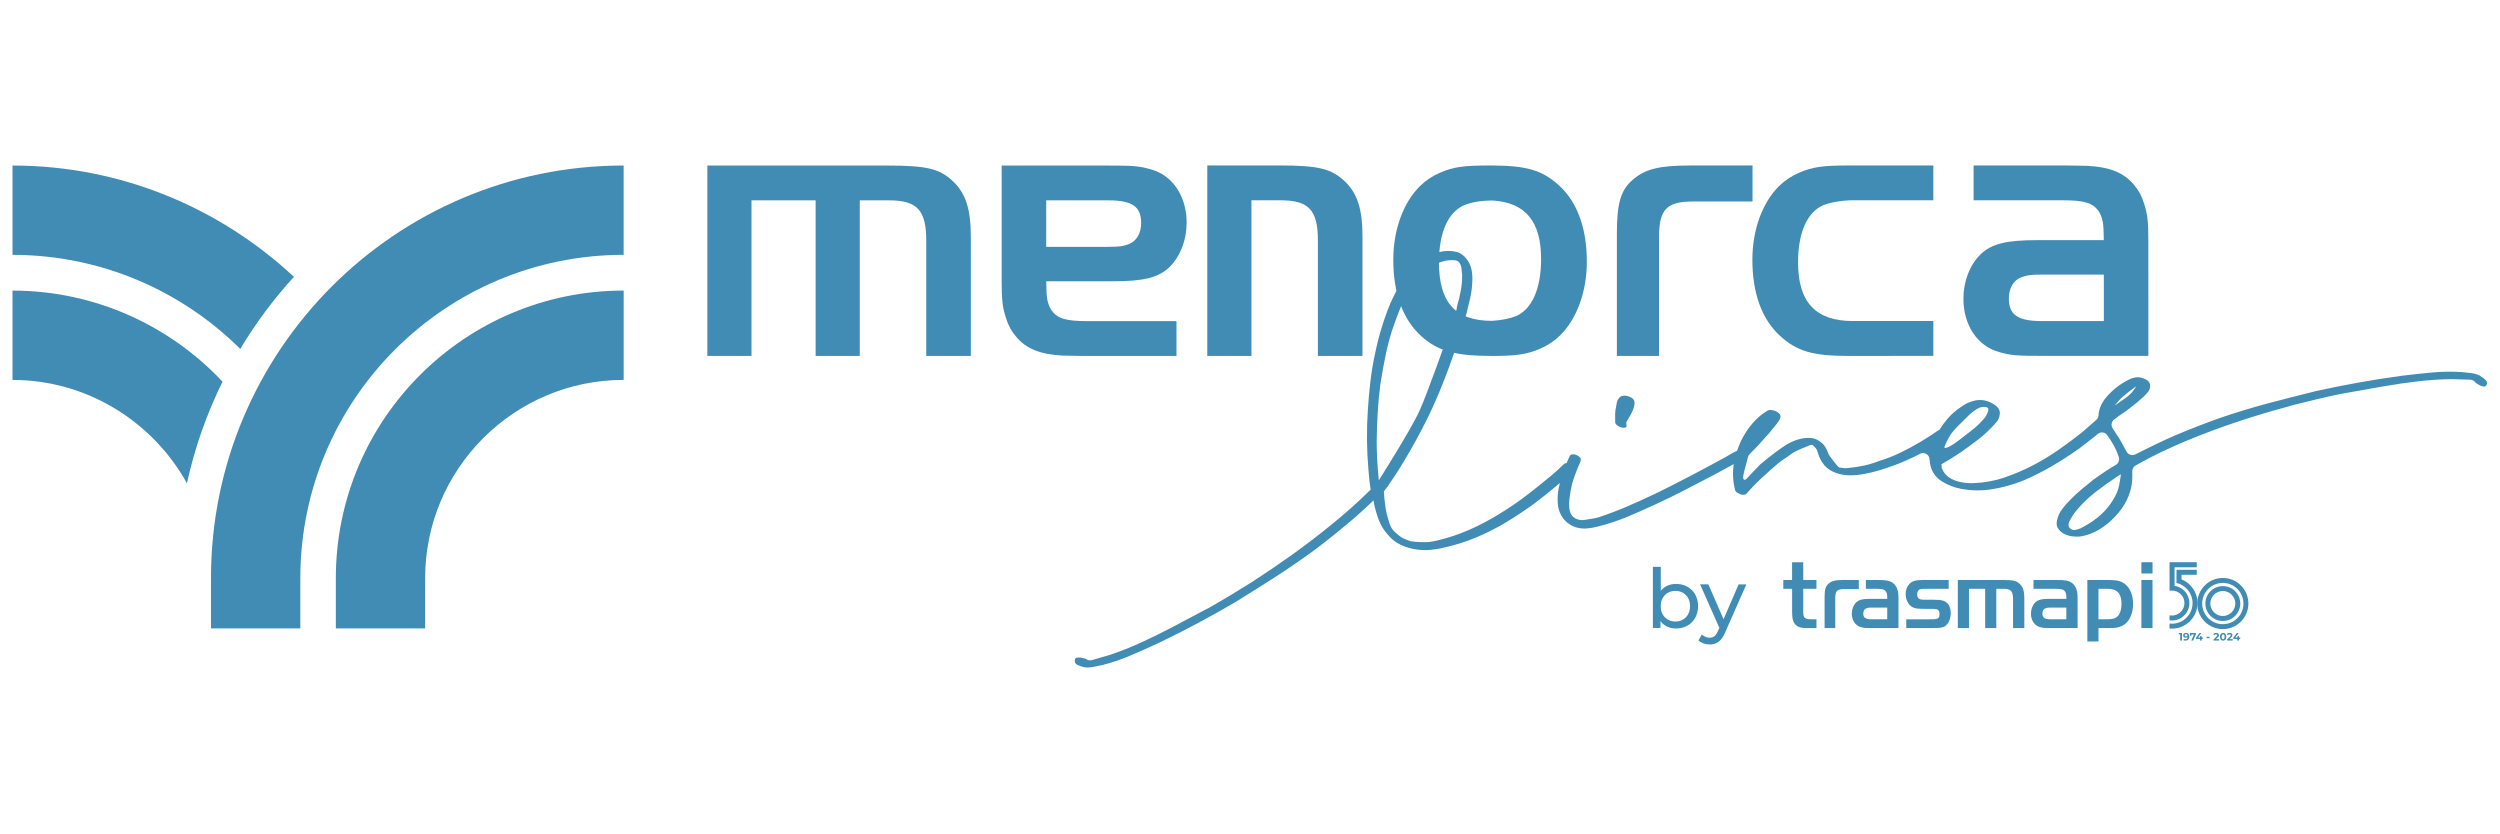 <?xml version="1.0" encoding="utf-8"?>
<!-- Generator: Adobe Illustrator 27.9.1, SVG Export Plug-In . SVG Version: 6.00 Build 0)  -->
<svg version="1.1" id="Capa_1" xmlns="http://www.w3.org/2000/svg" xmlns:xlink="http://www.w3.org/1999/xlink" x="0px" y="0px"
	 viewBox="0 0 850.56 283.68" style="enable-background:new 0 0 850.56 283.68;" xml:space="preserve">
<style type="text/css">
	
		.st0{clip-path:url(#SVGID_00000167371201979938580620000016617456735503959434_);fill-rule:evenodd;clip-rule:evenodd;fill:#408cb5;}
	.st1{clip-path:url(#SVGID_00000167371201979938580620000016617456735503959434_);fill:#408cb5;}
</style>
<g>
	<defs>
		<rect id="SVGID_1_" width="850.56" height="283.68"/>
	</defs>
	<clipPath id="SVGID_00000118380127777917804610000010611918346376457396_">
		<use xlink:href="#SVGID_1_"  style="overflow:visible;"/>
	</clipPath>
	
		<path style="clip-path:url(#SVGID_00000118380127777917804610000010611918346376457396_);fill-rule:evenodd;clip-rule:evenodd;fill:#408cb5;" d="
		M144.65,196.71v17.09h-30.39v-17.09c0-54.02,43.9-97.85,97.93-97.85v30.39C174.94,129.26,144.65,159.47,144.65,196.71
		 M102.18,213.8H71.78v-17.09c0-77.52,62.87-140.4,140.4-140.4v30.39c-60.74,0-110,49.26-110,110V213.8z"/>
	
		<path style="clip-path:url(#SVGID_00000118380127777917804610000010611918346376457396_);fill-rule:evenodd;clip-rule:evenodd;fill:#408cb5;" d="
		M63.6,164.44c-11.5-20.84-33.88-35.18-59.35-35.18V98.87c28.13,0,53.58,11.96,71.46,30.98C70.36,140.72,66.25,152.29,63.6,164.44
		 M4.25,86.71V56.32c36.98,0,70.68,14.49,95.75,37.87c-6.87,7.52-12.99,15.73-18.26,24.52C61.86,98.98,34.47,86.71,4.25,86.71"/>
	<path style="clip-path:url(#SVGID_00000118380127777917804610000010611918346376457396_);fill:#408cb5;" d="M554.67,141.31
		c0.36-0.65,0.68-1.34,0.97-2.02c0.29-0.7,0.45-1.45,0.47-2.2c0-1-0.6-1.72-1.83-2.17c-1.23-0.45-2.26-0.43-3.07,0.12
		c-0.61,0.52-1.01,1.24-1.15,2.03c-0.18,0.9-0.33,1.78-0.46,2.62c-0.1,0.81-0.13,1.62-0.08,2.44v1.58c0.08,0.39,0.3,0.73,0.63,0.96
		c0.4,0.34,0.87,0.59,1.37,0.74c0.46,0.15,0.95,0.18,1.43,0.08c0.35-0.07,0.48-0.23,0.44-0.59l-0.11-1.19l0.05-0.09
		C553.87,142.74,554.32,141.97,554.67,141.31"/>
	<path style="clip-path:url(#SVGID_00000118380127777917804610000010611918346376457396_);fill:#408cb5;" d="M240.66,56.32v64.78
		h15.02V68.16h21.82v52.94h15.02V68.16h9.85c9.7,0,12.76,3.34,12.76,13.71v39.23h15.17V80.52c0-9.3-1.73-14.78-6.12-18.88
		c-4.53-4.25-8.78-5.32-22.61-5.32H240.66z"/>
	<path style="clip-path:url(#SVGID_00000118380127777917804610000010611918346376457396_);fill:#408cb5;" d="M596.25,56.3v12.25
		h-20.23c-8.9,0-11.57,2.66-11.57,11.96v40.59H550.1V79.31c0-9.97,1.32-14.63,5.2-17.96c4.25-3.86,9.18-5.05,19.95-5.05L596.25,56.3
		z"/>
	<path style="clip-path:url(#SVGID_00000118380127777917804610000010611918346376457396_);fill:#408cb5;" d="M457.44,61.62
		c-4.53-4.24-8.79-5.33-22.61-5.33h-24.08v64.8h15.02V68.14h9.85c9.7,0,12.76,3.33,12.76,13.71v39.24h15.17V80.51
		C463.56,71.2,461.82,65.73,457.44,61.62"/>
	
		<path style="clip-path:url(#SVGID_00000118380127777917804610000010611918346376457396_);fill-rule:evenodd;clip-rule:evenodd;fill:#408cb5;" d="
		M620.25,69.84c2.66-1.07,6.64-1.71,10.65-1.71h26.87V56.3h-28.98c-8.67,0-12.12,0.52-16.49,2.38c-2.57,1.06-4.91,2.6-6.92,4.53
		c-5.72,5.57-9.18,14.9-9.18,25.15c0,11.32,3.18,20.23,9.46,25.95c5.72,5.2,11.05,6.79,23.4,6.79l28.71-0.03v-11.85h-27.39
		c-12.64,0-18.64-6.4-18.64-19.95C611.74,79.17,614.8,72.26,620.25,69.84"/>
	
		<path style="clip-path:url(#SVGID_00000118380127777917804610000010611918346376457396_);fill-rule:evenodd;clip-rule:evenodd;fill:#408cb5;" d="
		M515.82,107.54c-2.11,0.85-5.04,1.42-8.16,1.62c-12.64,0-18.09-6.34-18.09-19.9c0-10.1,3.06-17.01,8.51-19.43
		c2.66-1.07,5.83-1.61,9.84-1.61c11.11,0.74,16.4,7.15,16.4,19.88C524.32,98.21,521.25,105.13,515.82,107.54 M530.41,63.08
		c-5.57-5.07-10.79-6.7-22.49-6.78h-1.3c-8.67,0-12.12,0.52-16.49,2.38c-2.57,1.06-4.91,2.6-6.92,4.53
		c-5.72,5.57-9.18,14.9-9.18,25.15c0,11.32,3.18,20.23,9.46,25.95c5.72,5.2,11.81,6.79,24.18,6.79h1.16
		c7.53-0.07,10.85-0.63,14.95-2.38c2.57-1.06,4.92-2.6,6.92-4.53c5.72-5.57,9.18-14.9,9.18-25.15
		C539.87,77.71,536.69,68.8,530.41,63.08"/>
	
		<path style="clip-path:url(#SVGID_00000118380127777917804610000010611918346376457396_);fill-rule:evenodd;clip-rule:evenodd;fill:#408cb5;" d="
		M715.77,81.7h-22.49c-10.65,0-15.58,1.19-19.43,4.8c-3.73,3.73-5.85,9.18-5.85,15.17c0,8.9,4.77,16.1,12.12,18.09
		c4.13,1.19,5.85,1.32,15.82,1.32h34.98V82.13c0-6.79-0.28-9.3-1.47-12.91c-0.68-2.36-1.86-4.54-3.47-6.4
		c-3.47-4.13-8.26-6-15.82-6.4c-2.11,0-4.38-0.12-6.91-0.12h-31.78v11.84h30.2c7.58,0,10.38,0.92,12.35,3.73
		c1.32,2.11,1.71,4.25,1.71,8.38l0.03,1.44H715.77z M715.77,93.42v15.82h-21.02c-8.26,0-11.29-2.11-11.29-7.71
		c0-3.47,1.59-6.24,4.25-7.19c1.71-0.67,2.94-0.92,7.04-0.92H715.77z"/>
	
		<path style="clip-path:url(#SVGID_00000118380127777917804610000010611918346376457396_);fill-rule:evenodd;clip-rule:evenodd;fill:#408cb5;" d="
		M355.94,95.7h22.5c10.65,0,15.58-1.19,19.43-4.8c3.73-3.73,5.85-9.18,5.85-15.17c0-8.9-4.77-16.1-12.12-18.09
		c-4.13-1.19-5.85-1.32-15.82-1.32h-34.99v38.95c0,6.79,0.27,9.3,1.47,12.91c0.68,2.36,1.86,4.54,3.47,6.4
		c3.47,4.13,8.26,6,15.82,6.4c2.11,0,4.38,0.12,6.92,0.12h31.8v-11.84h-30.21c-7.58,0-10.37-0.92-12.35-3.73
		c-1.32-2.11-1.71-4.25-1.71-8.38L355.94,95.7L355.94,95.7z M355.94,83.98V68.16h21.02c8.26,0,11.29,2.11,11.29,7.71
		c0,3.46-1.59,6.24-4.25,7.19c-1.71,0.67-2.94,0.92-7.04,0.92L355.94,83.98z"/>
	<path style="clip-path:url(#SVGID_00000118380127777917804610000010611918346376457396_);fill:#408cb5;" d="M721.5,162.01
		c-0.12,0.96-0.27,1.9-0.45,2.82c-0.18,0.89-0.43,1.76-0.75,2.6c-0.03,0.08-0.06,0.15-0.09,0.22c-1.72,3.76-4.41,6.99-7.8,9.35
		c-0.43,0.4-3.02,1.95-3.24,2.05c-0.29,0.15-0.51,0.27-0.72,0.38c-0.21,0.11-0.41,0.23-0.67,0.36c-0.7,0.31-1.44,0.49-2.2,0.53
		c-0.13,0-0.26-0.01-0.38-0.05c-0.65-0.22-1.09-0.55-1.3-1.03c-0.35-0.79,0.07-1.69,0.2-1.98l0.05-0.1c0.35-0.65,0.72-1.27,1.1-1.85
		c0.39-0.59,0.82-1.16,1.27-1.71c1.92-2.3,4.08-4.38,6.45-6.21c2.41-1.86,4.92-3.65,7.44-5.32l1.16-0.72L721.5,162.01z
		 M468.38,150.31c0.04-3.31,0.15-6.63,0.34-9.88c0.19-3.25,0.49-6.48,0.91-9.66c0.5-3.21,1.06-6.36,1.68-9.38
		c0.62-3.05,1.37-5.99,2.22-8.73c0.88-2.63,1.85-5.25,2.87-7.78c0.96-2.41,2.21-4.7,3.73-6.81c0.11-0.32,0.29-0.61,0.53-0.84
		c0.18-0.18,0.32-0.4,0.4-0.65c0.08-0.29,0.26-0.53,0.52-0.68s0,0,0,0c0.04-0.13,0.13-0.23,0.25-0.29c0.05-0.12,0.13-0.22,0.24-0.29
		c0.34-0.37,0.69-0.75,1.07-1.14c0.38-0.39,0.74-0.78,1.08-1.17c0.71-0.79,1.53-1.48,2.44-2.04c0.57-0.46,2.34-1.35,2.41-1.38
		c2.79-1.22,4.97-1.16,6.03-1.02c0.52,0.04,1.01,0.3,1.34,0.71c0.43,0.57,0.7,1.26,0.78,1.97c0.26,2.25,0.25,2.42,0.24,2.52
		c-0.03,0.33-0.03,0.66-0.03,0.99c0,0.43,0,0.8-0.03,1.1c-0.07,0.84-0.18,1.73-0.34,2.64c-0.15,0.87-0.32,1.7-0.5,2.47
		c-0.08,0.47-0.2,0.94-0.35,1.39c-0.14,0.42-0.26,0.85-0.33,1.28c-0.17,0.46-0.27,0.95-0.29,1.45v0.28l-0.12,0.04
		c-0.01,0.04-0.02,0.07-0.03,0.11v0.05l-0.04,0.16l-2.31,6.95c-0.78,2.13-7.29,20.75-10.16,27.11
		c-2.87,6.36-13.82,23.63-13.82,23.63l-0.08-0.81C468.62,158.46,468.4,154.31,468.38,150.31L468.38,150.31z M661.56,151.96
		c0.11-0.25,0.73-1.71,1.18-2.53c0.25-0.46,0.52-0.94,0.8-1.42c0.47-0.8,1.87-2.34,2.52-2.99c1.14-1.14,2.73-2.7,3.71-3.66
		c0.84-0.83,1.77-1.56,2.77-2.17c0.45-0.29,0.94-0.51,1.45-0.65c1.23-0.22,2.01-0.12,2.38,0.3c0.52,0.59-0.67,2.86-1.15,3.35
		c-1.35,1.62-2.89,3.08-4.57,4.36l-0.66,0.51c-1.15,0.88-1.62,1.24-3,2.33l-0.72,0.54l-0.94,0.69c-0.35,0.27-0.72,0.51-1.1,0.72
		c-0.17,0.1-0.36,0.21-0.57,0.34c-0.01,0-1.23,0.74-1.81,0.74c-0.09,0.01-0.18-0.02-0.25-0.09c-0.09-0.11-0.1-0.26-0.03-0.39H661.56
		z M720.94,136.23c0.57-0.66,1.21-1.26,1.92-1.78c0.37-0.34,0.75-0.65,1.17-0.98c0.42-0.33,0.83-0.63,1.32-0.99l1.49-1.1l-1.04,1.52
		c-0.91,1.34-2.67,2.56-4.23,3.63l-2.09,1.45L720.94,136.23z M845.55,129.18c-0.59-0.54-1.23-1.01-1.92-1.42
		c-0.08-0.04-0.15-0.08-0.23-0.12c-0.9-0.38-1.85-0.62-2.82-0.73l-3.17-0.33c-3.39-0.21-6.8-0.15-10.18,0.17
		c-3.39,0.32-6.81,0.68-10.15,1.1c-4.91,0.66-9.82,1.44-14.58,2.29s-9.67,1.84-14.52,2.91c-5.55,1.36-11.05,2.77-16.36,4.18
		c-5.31,1.41-10.82,3.09-16.28,4.95c-5.11,1.82-10.27,3.82-15.33,5.96c-3.6,1.52-10.06,4.68-13.5,6.44
		c-1.1,0.55-2.45,0.13-3.03-0.95c-1.08-2.05-2.36-4.39-2.65-4.8c-0.22-0.35-0.45-0.69-0.71-1.01c-0.16-0.2-0.85-1.28-1.4-2.19
		c-0.56-0.94-0.34-2.17,0.52-2.86c1.05-0.83,1.78-1.38,2.18-1.64c1.12-0.72,2.23-1.52,3.28-2.33c0.78-0.6,1.56-1.22,2.33-1.85
		c0.76-0.64,1.5-1.28,2.31-2.01c0.52-0.5,1-1.04,1.46-1.6c0.47-0.56,0.73-1.27,0.74-2c0-1.02-0.51-1.77-1.55-2.29
		c-1.08-0.54-2.09-0.78-2.96-0.7c-0.86,0.08-1.71,0.31-2.49,0.68c-0.77,0.38-1.57,0.82-2.35,1.3c-1.66,0.98-3.35,2.38-5.03,4.18
		c-0.73,0.77-1.38,1.63-1.91,2.55c-0.52,0.9-0.89,1.89-1.1,2.91c-0.1,0.44-0.16,0.88-0.17,1.33c-0.03,0.58-0.29,1.12-0.72,1.5
		c-0.66,0.61-1.27,1.16-1.87,1.66c-1.11,0.94-2.2,1.87-3.25,2.8c-2.51,2-5.15,3.96-7.87,5.85c-2.7,1.87-5.51,3.57-8.41,5.11
		c-3.17,1.65-6.46,3.05-9.84,4.22c-3.41,1.16-6.97,1.81-10.57,1.93c-0.16,0.02-8.8,0.55-10.8-5.11l-0.12-1.3l0.17-0.1
		c1.11-0.63,2.21-1.29,3.25-1.95c1-0.62,2.06-1.3,3.25-2.1c1.87-1.32,3.71-2.68,5.49-4.02c1.77-1.34,3.42-2.82,4.95-4.43
		c0.57-0.57,1.14-1.2,1.69-1.86c0.51-0.61,0.85-1.35,0.97-2.14c0.22-0.9,0.09-1.66-0.34-2.33c-0.48-0.71-1.15-1.29-1.92-1.66
		c-1.79-1.14-3.95-1.54-6.02-1.12c-0.89,0.19-1.76,0.47-2.59,0.85c-0.84,0.39-1.64,0.88-2.38,1.45c-1.68,1.11-3.2,2.45-4.52,3.98
		c-0.96,1.12-1.83,2.32-2.6,3.58l-0.06,0.1l-0.11,0.04c-0.16,0.06-1.12,0.71-1.32,0.85c-0.52,0.39-1.07,0.76-1.62,1.09l-3.44,2.14
		c-2.28,1.36-4.59,2.6-6.9,3.71c-2.31,1.11-4.7,2.04-7.15,2.79c-2.23,0.89-4.55,1.52-6.92,1.9c-0.38,0.12-2.85,0.4-4.28,0.55
		c-0.17,0.02-0.34,0.02-0.51,0c-0.87-0.11-1.8-0.23-1.89-0.24c-0.38,0-3.37-4.12-3.4-4.16c-0.1-0.14-0.18-0.3-0.24-0.47
		c-0.25-0.7-0.56-1.38-0.91-2.03c-0.34-0.63-0.79-1.2-1.34-1.66c-1.2-1.08-2.51-1.67-3.9-1.73c-1.46-0.07-2.91,0.12-4.3,0.55
		c-1.46,0.45-2.85,1.1-4.13,1.92c-1.32,0.85-2.52,1.7-3.58,2.51c-1.77,1.32-3.48,2.69-5.1,4.07c-0.13,0.11-1.41,1.46-2.44,2.55
		c-1.33,1.4-2.15,2.26-2.28,2.38c-0.29,0.26-0.55,0.32-0.77,0.18c-0.52-0.33-0.27-1.64,0.71-5.17c0.15-0.56,0.29-1.06,0.38-1.41
		c0.1-0.4,0.18-0.74,0.24-1c0.09-0.38,0.28-0.73,0.55-1.02c0.65-0.68,1.32-1.36,2.01-2.04c0.8-0.8,1.59-1.65,2.33-2.55
		c0.57-0.68,1.17-1.35,1.79-1.99c0.51-0.52,0.99-1.08,1.42-1.67l1.66-2.04c0.43-0.53,0.81-1.1,1.14-1.71c0.36-0.83,0.25-1.47-0.38-2
		c-0.67-0.57-1.5-0.92-2.37-1.03c-0.56-0.14-1.16-0.04-1.64,0.28c-0.59,0.37-1.13,0.73-1.6,1.08c-1.54,1.18-2.92,2.55-4.1,4.09
		c-1.19,1.54-2.23,3.2-3.11,4.94c-0.51,1.07-1.33,3.31-1.34,3.33l-0.05,0.13l-0.13,0.05c-0.06,0.03-0.37,0.17-0.46,0.23
		c-0.63,0.26-1.23,0.58-1.79,0.95c-0.98,0.61-1.99,1.18-3,1.7c-1.01,0.52-2.06,1.08-3.12,1.69c-6.25,3.39-12.59,6.67-18.85,9.75
		c-3.21,1.55-6.47,3.03-9.71,4.43c-3.24,1.4-6.66,2.69-10.09,3.84c-0.84,0.29-4.58,0.87-5.11,0.91c-1.22,0.12-2.44-0.24-3.4-0.99
		c-0.08-0.07-0.16-0.14-0.23-0.22c-1.11-1.16-1.21-3.09-1.21-3.18c-0.07-0.91-0.04-1.82,0.07-2.72c0.12-0.95,0.25-1.84,0.39-2.64
		c0.14-0.8,0.31-1.65,0.52-2.57c0.01-0.06,0.03-0.13,0.05-0.19c0.77-2.48,1.69-4.9,2.76-7.26l0.04-0.07c0.08-0.19,0.19-1.11,0-1.32
		c-0.35-0.38-0.78-0.68-1.25-0.9c-0.47-0.24-0.99-0.33-1.52-0.28c-0.59,0.05-0.77,0.33-0.85,0.53c-0.41,0.82-0.77,1.66-1.04,2.3
		l-0.08,0.18h-0.2c-0.26-0.01-0.5,0.09-0.68,0.28c-2.03,2.01-4.17,3.9-6.42,5.65c-2.53,2.12-5.11,4.16-7.67,6.04
		c-2.6,1.91-5.35,3.76-8.21,5.48c-3.22,1.99-6.57,3.75-10.05,5.26c-3.5,1.52-7.12,2.73-10.84,3.6c-0.83,0.19-1.7,0.35-2.57,0.48
		c-0.76,0.12-4.12,0.13-6.26-0.23c-0.49-0.08-2.93-1.05-3.36-1.4c-0.22-0.18-0.45-0.35-0.69-0.53c-1.08-0.82-2.32-1.73-3.15-3.78
		c-0.28-0.69-0.67-2.15-0.93-3.11l-0.08-0.31c-0.28-1.09-0.48-2.2-0.6-3.32c-0.22-1.5-0.36-3.03-0.43-4.58
		c0.02,0.04,0.43-0.45,1.12-1.41l0.1-0.1l-0.01-0.02c2.44-3.42,8.21-12.26,13.74-23.54c7.26-14.83,11.96-31.23,13.21-35.59
		c0.41-1.63,0.8-3.31,1.2-5.02c0.4-1.78,0.64-3.59,0.71-5.42c0.11-1.38,0.04-2.78-0.22-4.14c-0.24-1.31-0.78-2.54-1.58-3.6
		c-1.05-1.39-2.23-2.26-3.53-2.57c-1.31-0.32-2.66-0.42-3.99-0.28c-0.31,0.03-0.62,0.07-0.93,0.12c-3.45,0.55-6.65,2.24-9.54,5.02
		c-1.67,1.69-3.14,3.57-4.38,5.59c-1.39,2.26-2.62,4.62-3.7,7.04c-2.27,5.53-4.01,11.26-5.2,17.12c-0.68,3.1-1.22,6.33-1.6,9.59
		c-0.38,3.26-0.68,6.65-0.88,10c-0.42,6.51-0.36,13.05,0.2,19.55c0.16,2.36,0.42,4.74,0.77,7.12c-1.18,1.18-2.38,2.34-3.61,3.48
		c-3.14,2.92-6.39,5.74-9.67,8.39c-4.33,3.54-8.82,6.98-13.37,10.23c-4.55,3.25-9.23,6.43-13.88,9.43
		c-2.33,1.44-4.59,2.84-6.79,4.18c-2.18,1.32-4.49,2.68-6.85,4.04c-2.23,1.17-4.43,2.33-6.6,3.49l-5.74,3.05l-0.82,0.43
		c-3.49,1.83-7.04,3.58-10.53,5.19c-3.56,1.63-7.2,3.08-10.91,4.33l-5.93,1.72c-0.79,0.23-1.53,0.12-2.04-0.3
		c-0.13-0.1-0.28-0.16-0.43-0.19c-0.58-0.15-1.04-0.26-1.39-0.32c-0.44-0.06-0.89-0.06-1.34,0.02c-0.4,0.02-0.72,0.35-0.73,0.76
		c-0.13,0.83,0.17,1.38,0.95,1.73c0.73,0.33,1.48,0.59,2.26,0.76c0.09,0.02,0.17,0.03,0.26,0.04c0.98,0.09,1.96,0.03,2.91-0.17
		l3.11-0.65c3.29-0.84,6.52-1.94,9.64-3.29c3.13-1.34,6.27-2.74,9.32-4.16c4.47-2.14,8.9-4.38,13.17-6.66
		c4.26-2.27,8.64-4.73,12.94-7.24c4.87-3,9.67-6.03,14.29-9c4.61-2.98,9.35-6.26,13.98-9.71c4.3-3.3,8.6-6.8,12.76-10.38
		c1.6-1.38,3.86-3.48,6.02-5.55c0.06,0.41,0.13,0.81,0.2,1.21c0.38,1.85,0.92,3.67,1.59,5.44c0.67,1.76,1.65,3.39,2.9,4.8
		c1.23,1.59,2.82,2.86,4.64,3.71c1.85,0.86,3.82,1.41,5.85,1.61c1.41,0.18,2.84,0.2,4.25,0.07c1.42-0.13,2.82-0.37,4.2-0.7
		c3.89-0.82,7.7-2.01,11.37-3.55c3.5-1.47,6.89-3.19,10.14-5.15c3.25-1.96,6.47-4.1,9.57-6.36c2.69-2.02,5.38-4.17,7.99-6.4
		l0.71-0.61l-0.2,0.91c-0.03,0.13-0.06,0.26-0.1,0.39c-0.04,0.17-0.09,0.34-0.12,0.51c-0.34,1.81-0.43,3.66-0.26,5.5
		c0.15,1.82,0.84,3.55,1.98,4.97c1.16,1.42,2.74,2.44,4.51,2.91c1.17,0.3,2.39,0.39,3.59,0.27c1.21-0.11,2.4-0.32,3.57-0.64
		c3.36-0.83,6.65-1.92,9.84-3.25c3.19-1.33,6.37-2.73,9.47-4.17c3.36-1.55,6.76-3.2,10.11-4.93c3.35-1.73,6.7-3.47,10.09-5.24
		c1.76-0.99,3.57-1.97,5.37-2.93c0.14-0.07,0.27-0.14,0.4-0.22l0.9-0.49l-0.08,0.6c-0.35,2.81-0.15,5.66,0.6,8.4
		c0.13,0.33,0.38,0.6,0.71,0.74c0.43,0.22,0.83,0.43,1.16,0.6c0.29,0.08,0.59,0.11,0.89,0.1c0.34,0.02,0.67-0.07,0.94-0.27
		c1.69-1.92,3.47-3.76,5.35-5.5c1.86-1.73,3.79-3.44,5.73-5.08c0.78-0.6,1.55-1.14,2.31-1.64c0.72-0.47,1.48-1.01,2.26-1.61
		c1.4-0.98,5.9-2.72,6.09-2.79l0.08-0.02l0.77-0.07l0.1,0.1c0.39,0.37,1.3,1.27,1.41,1.68c0.07,0.32,0.18,0.63,0.31,0.94
		c0.43,1.56,1.2,3.01,2.23,4.26c1.08,1.18,2.44,2.06,3.95,2.58c1.5,0.52,3.08,0.79,4.67,0.8c1.65,0,3.29-0.15,4.91-0.46
		c1.62-0.3,3.22-0.68,4.79-1.15c4.22-1.22,8.33-2.8,12.28-4.73c0.65-0.32,1.28-0.65,1.92-0.98c0.67-0.36,1.48-0.34,2.14,0.04
		c0.65,0.37,1.07,1.06,1.1,1.81c0.04,0.78,0.15,1.56,0.34,2.31c0.56,2.19,1.96,4.07,3.89,5.23c1.93,1.21,4.07,2.06,6.31,2.49
		c3.56,0.7,7.22,0.75,10.8,0.16c3.61-0.59,7.15-1.57,10.55-2.93c3.38-1.45,6.66-3.11,9.84-4.97c3.14-1.84,6.27-3.87,9.29-6.02
		c1.76-1.32,3.53-2.69,5.25-4.08c0.32-0.26,0.65-0.53,0.97-0.8c0.47-0.39,1.08-0.57,1.68-0.5c0.61,0.08,1.17,0.41,1.53,0.91
		c0.46,0.65,0.89,1.28,1.27,1.89c0.67,1.02,1.26,2.1,1.76,3.21c0.35,0.76,0.65,1.55,0.89,2.35c0.02,0.07,0.04,0.15,0.06,0.23
		c0.23,0.95-0.2,1.95-1.05,2.44c-1.14,0.65-2.27,1.36-3.35,2.07c-1.49,0.99-2.98,2.02-4.4,3.06c-1.36,1.07-2.71,2.17-3.99,3.25
		c-1.28,1.08-2.57,2.3-3.8,3.55c-0.99,0.97-1.91,2.01-2.73,3.12c-0.84,1.1-1.42,2.37-1.7,3.72c-0.29,1.12-0.22,2,0.23,2.72
		c0.47,0.75,1.11,1.38,1.88,1.83c0.84,0.49,1.76,0.81,2.72,0.95c0.96,0.16,1.94,0.19,2.91,0.11c1.87-0.27,3.68-0.86,5.36-1.73
		c1.62-0.84,3.13-1.86,4.51-3.05c1.64-1.4,3.1-2.99,4.36-4.74c1.27-1.76,2.24-3.73,2.85-5.81c0.39-1.27,0.63-2.59,0.72-3.91
		c0.06-0.95,0.06-1.9,0.02-2.85c-0.05-0.84,0.38-1.65,1.11-2.07c3.32-1.88,6.8-3.68,10.35-5.33c3.89-1.82,7.85-3.5,11.78-5.02
		c5.2-2.04,10.54-3.93,15.87-5.63c5.33-1.7,10.76-3.28,16.11-4.71c2.66-0.66,5.24-1.3,7.74-1.9c2.49-0.59,5.09-1.18,7.76-1.73
		c2.48-0.43,4.92-0.87,7.33-1.3l6.4-1.14l0.92-0.16c3.9-0.67,7.8-1.25,11.61-1.7c3.89-0.46,7.79-0.72,11.7-0.77l6.18,0.18
		c0.82,0.02,1.49,0.36,1.85,0.91c0.09,0.13,0.21,0.23,0.34,0.31c0.51,0.32,0.91,0.56,1.22,0.73c0.4,0.2,0.83,0.33,1.27,0.39
		c0.39,0.1,0.8-0.11,0.93-0.49C846.31,130.37,846.19,129.76,845.55,129.18"/>
	<path style="clip-path:url(#SVGID_00000118380127777917804610000010611918346376457396_);fill:#408cb5;" d="M569.99,211.47
		c-2.83,0-4.98-2.07-4.98-5.24s2.16-5.21,4.98-5.21c2.86,0,5.01,2.04,5.01,5.21S572.85,211.47,569.99,211.47 M570.22,198.67
		c-2.1,0-3.95,0.78-5.18,2.38v-8.18h-2.69v20.78h2.58v-2.35c1.2,1.68,3.11,2.52,5.29,2.52c4.34,0,7.5-3.05,7.5-7.59
		C577.72,201.7,574.56,198.67,570.22,198.67"/>
	<path style="clip-path:url(#SVGID_00000118380127777917804610000010611918346376457396_);fill:#408cb5;" d="M591.52,198.81
		l-5.12,11.87l-5.18-11.87h-2.8l6.55,14.81l-0.48,1.04c-0.73,1.71-1.54,2.3-2.83,2.3c-1.01,0-1.93-0.39-2.66-1.09l-1.15,2.02
		c0.92,0.9,2.38,1.37,3.81,1.37c2.27,0,3.98-0.98,5.29-4.12l7.2-16.32H591.52z"/>
	<polygon style="clip-path:url(#SVGID_00000118380127777917804610000010611918346376457396_);fill:#408cb5;" points="742.37,215.37 
		742.37,217.92 741.77,217.92 741.77,215.84 741.26,215.84 741.26,215.37 	"/>
	<path style="clip-path:url(#SVGID_00000118380127777917804610000010611918346376457396_);fill:#408cb5;" d="M744.85,216.59
		c0,0.88-0.53,1.37-1.3,1.37c-0.27,0-0.53-0.06-0.71-0.18l0.22-0.43c0.14,0.1,0.3,0.13,0.48,0.13c0.42,0,0.7-0.25,0.72-0.74
		c-0.15,0.15-0.37,0.23-0.64,0.23c-0.49,0-0.88-0.31-0.88-0.79c0-0.52,0.43-0.85,0.97-0.85
		C744.41,215.32,744.85,215.76,744.85,216.59 M744.19,216.14c0-0.22-0.16-0.38-0.45-0.38c-0.25,0-0.43,0.15-0.43,0.38
		c0,0.23,0.17,0.38,0.43,0.38C744.01,216.52,744.19,216.36,744.19,216.14"/>
	<polygon style="clip-path:url(#SVGID_00000118380127777917804610000010611918346376457396_);fill:#408cb5;" points="747.12,215.37 
		747.12,215.75 746.17,217.92 745.53,217.92 746.44,215.85 745.6,215.85 745.6,216.26 745.07,216.26 745.07,215.37 	"/>
	<polygon style="clip-path:url(#SVGID_00000118380127777917804610000010611918346376457396_);fill:#408cb5;" points="749.48,217.38 
		749.06,217.38 749.06,217.92 748.49,217.92 748.49,217.38 747.11,217.38 747.11,216.98 748.31,215.37 748.93,215.37 747.82,216.9 
		748.5,216.9 748.5,216.42 749.06,216.42 749.06,216.9 749.48,216.9 	"/>
	
		<rect x="750.73" y="216.66" style="clip-path:url(#SVGID_00000118380127777917804610000010611918346376457396_);fill:#408cb5;" width="1.03" height="0.46"/>
	<path style="clip-path:url(#SVGID_00000118380127777917804610000010611918346376457396_);fill:#408cb5;" d="M755.03,217.44v0.48
		h-1.93v-0.38l0.98-0.93c0.23-0.21,0.27-0.35,0.27-0.47c0-0.2-0.14-0.32-0.41-0.32c-0.22,0-0.4,0.08-0.53,0.26l-0.43-0.28
		c0.2-0.29,0.55-0.47,1.01-0.47c0.57,0,0.95,0.29,0.95,0.75c0,0.25-0.07,0.47-0.43,0.81l-0.59,0.55H755.03z"/>
	<path style="clip-path:url(#SVGID_00000118380127777917804610000010611918346376457396_);fill:#408cb5;" d="M755.27,216.64
		c0-0.84,0.47-1.32,1.09-1.32c0.63,0,1.09,0.48,1.09,1.32c0,0.84-0.46,1.32-1.09,1.32C755.73,217.96,755.27,217.48,755.27,216.64
		 M756.86,216.64c0-0.58-0.2-0.82-0.5-0.82c-0.29,0-0.5,0.24-0.5,0.82c0,0.58,0.2,0.82,0.5,0.82
		C756.66,217.46,756.86,217.22,756.86,216.64"/>
	<path style="clip-path:url(#SVGID_00000118380127777917804610000010611918346376457396_);fill:#408cb5;" d="M759.63,217.44v0.48
		h-1.93v-0.38l0.98-0.93c0.23-0.21,0.27-0.35,0.27-0.47c0-0.2-0.14-0.32-0.41-0.32c-0.22,0-0.4,0.08-0.53,0.26l-0.43-0.28
		c0.2-0.29,0.55-0.47,1.01-0.47c0.57,0,0.95,0.29,0.95,0.75c0,0.25-0.07,0.47-0.43,0.81l-0.59,0.55H759.63z"/>
	<polygon style="clip-path:url(#SVGID_00000118380127777917804610000010611918346376457396_);fill:#408cb5;" points="762.17,217.38 
		761.76,217.38 761.76,217.92 761.18,217.92 761.18,217.38 759.81,217.38 759.81,216.98 761.01,215.37 761.63,215.37 760.51,216.9 
		761.2,216.9 761.2,216.42 761.76,216.42 761.76,216.9 762.17,216.9 	"/>
	
		<path style="clip-path:url(#SVGID_00000118380127777917804610000010611918346376457396_);fill-rule:evenodd;clip-rule:evenodd;fill:#408cb5;" d="
		M609.72,197.33h-2.99v2.99h2.99v7.89c0,2.35,0.34,3.52,1.24,4.4c0.87,0.81,1.81,1.07,3.86,1.07h3.19v-2.99h-1.85
		c-1.17,0-1.81-0.17-2.22-0.6c-0.34-0.37-0.44-0.84-0.44-2.35v-7.42h4.5v-2.99h-4.5v-6.04h-3.79V197.33z"/>
	
		<path style="clip-path:url(#SVGID_00000118380127777917804610000010611918346376457396_);fill-rule:evenodd;clip-rule:evenodd;fill:#408cb5;" d="
		M662.99,197.33h-8.83c-2.48,0-3.69,0.37-4.6,1.41c-0.81,0.87-1.21,2.08-1.21,3.39c0,2.18,1.17,4.13,2.85,4.67
		c0.81,0.27,1.58,0.34,3.63,0.34h1.95c1.81,0,2.18,0.07,2.59,0.37c0.34,0.3,0.5,0.77,0.5,1.41c0,1.14-0.4,1.61-1.44,1.71
		c-0.57,0.07-1.01,0.07-1.98,0.07h-7.89v2.99h8.93c3.12,0,4.03-0.23,4.9-1.24c0.84-0.91,1.31-2.35,1.31-3.83
		c0-2.15-0.94-3.73-2.52-4.23c-0.91-0.27-1.58-0.34-3.39-0.34h-2.42c-1.74,0-2.28-0.1-2.69-0.54c-0.27-0.27-0.4-0.71-0.4-1.28
		c0-0.97,0.37-1.61,1.07-1.78c0.4-0.1,0.81-0.13,1.98-0.13h7.65V197.33z"/>
	
		<path style="clip-path:url(#SVGID_00000118380127777917804610000010611918346376457396_);fill-rule:evenodd;clip-rule:evenodd;fill:#408cb5;" d="
		M666.1,197.33v16.35h3.79v-13.36h5.51v13.36h3.79v-13.36h2.48c2.45,0,3.22,0.84,3.22,3.46v9.9h3.83v-10.24
		c0-2.35-0.44-3.73-1.55-4.77c-1.14-1.08-2.21-1.34-5.71-1.34H666.1z"/>
	
		<path style="clip-path:url(#SVGID_00000118380127777917804610000010611918346376457396_);fill-rule:evenodd;clip-rule:evenodd;fill:#408cb5;" d="
		M642.08,206.7v4h-5.3c-2.08,0-2.85-0.54-2.85-1.95c0-0.87,0.4-1.58,1.08-1.81c0.44-0.17,0.74-0.23,1.78-0.23H642.08z
		 M642.08,203.74h-5.67c-2.69,0-3.93,0.3-4.9,1.21c-0.94,0.94-1.48,2.32-1.48,3.83c0,2.25,1.21,4.06,3.05,4.57
		c1.04,0.3,1.48,0.34,4,0.34h8.83v-9.84c0-1.71-0.07-2.35-0.37-3.26c-0.17-0.6-0.47-1.14-0.87-1.61c-0.87-1.04-2.08-1.51-3.99-1.61
		c-0.54,0-1.11-0.03-1.75-0.03h-4.11v2.99h3.71c1.91,0,2.62,0.24,3.12,0.94c0.34,0.54,0.44,1.07,0.44,2.12V203.74z"/>
	
		<path style="clip-path:url(#SVGID_00000118380127777917804610000010611918346376457396_);fill-rule:evenodd;clip-rule:evenodd;fill:#408cb5;" d="
		M703.02,206.7v4h-5.3c-2.08,0-2.85-0.54-2.85-1.95c0-0.87,0.4-1.58,1.07-1.81c0.44-0.17,0.74-0.23,1.78-0.23H703.02z
		 M703.02,203.74h-5.67c-2.69,0-3.93,0.3-4.9,1.21c-0.94,0.94-1.48,2.32-1.48,3.83c0,2.25,1.21,4.06,3.06,4.57
		c1.04,0.3,1.48,0.34,3.99,0.34h8.83v-9.84c0-1.71-0.07-2.35-0.37-3.26c-0.17-0.6-0.47-1.14-0.87-1.61
		c-0.87-1.04-2.08-1.51-3.99-1.61c-0.54,0-1.11-0.03-1.75-0.03h-8.02v2.99h7.62c1.91,0,2.62,0.24,3.12,0.94
		c0.34,0.54,0.44,1.07,0.44,2.12V203.74z"/>
	
		<path style="clip-path:url(#SVGID_00000118380127777917804610000010611918346376457396_);fill-rule:evenodd;clip-rule:evenodd;fill:#408cb5;" d="
		M728.55,195.11h3.79v-3.83h-3.79V195.11z M728.55,213.68h3.79v-16.35h-3.79V213.68z"/>
	
		<path style="clip-path:url(#SVGID_00000118380127777917804610000010611918346376457396_);fill-rule:evenodd;clip-rule:evenodd;fill:#408cb5;" d="
		M713.96,200.32h3.12c3.19,0,4.7,1.61,4.7,5.04c0,2.55-0.77,4.3-2.15,4.9c-0.67,0.27-1.68,0.44-2.69,0.44h-2.99V200.32z
		 M710.17,197.33v20.91h3.79v-4.56h3.53c2.18,0,3.05-0.13,4.16-0.6c0.67-0.27,1.24-0.67,1.75-1.14c1.44-1.41,2.32-3.76,2.32-6.35
		c0-2.85-0.8-5.1-2.38-6.55c-1.44-1.31-2.79-1.71-5.91-1.71H710.17z"/>
	
		<path style="clip-path:url(#SVGID_00000118380127777917804610000010611918346376457396_);fill-rule:evenodd;clip-rule:evenodd;fill:#408cb5;" d="
		M632.41,197.33v3.09h-5.1c-2.25,0-2.92,0.67-2.92,3.02v10.24h-3.62v-10.54c0-2.52,0.34-3.69,1.31-4.53
		c1.07-0.97,2.32-1.28,5.04-1.28H632.41z"/>
	<path style="clip-path:url(#SVGID_00000118380127777917804610000010611918346376457396_);fill:#408cb5;" d="M756.26,211.27
		c-3.27,0-5.94-2.66-5.94-5.93c0-3.27,2.66-5.93,5.94-5.93c3.27,0,5.93,2.66,5.93,5.93C762.19,208.61,759.53,211.27,756.26,211.27
		 M756.26,201.08c-2.34,0-4.25,1.91-4.25,4.25s1.91,4.25,4.25,4.25c2.34,0,4.25-1.91,4.25-4.25S758.6,201.08,756.26,201.08"/>
	<path style="clip-path:url(#SVGID_00000118380127777917804610000010611918346376457396_);fill:#408cb5;" d="M756.26,214.04
		c-4.8,0-8.7-3.9-8.7-8.7c0-4.8,3.9-8.7,8.7-8.7c4.8,0,8.7,3.9,8.7,8.7C764.96,210.13,761.06,214.04,756.26,214.04 M756.26,198.32
		c-3.87,0-7.02,3.15-7.02,7.02c0,3.87,3.15,7.02,7.02,7.02c3.87,0,7.02-3.15,7.02-7.02C763.28,201.47,760.13,198.32,756.26,198.32"
		/>
	<path style="clip-path:url(#SVGID_00000118380127777917804610000010611918346376457396_);fill:#408cb5;" d="M742.2,197.11v-1.54
		h5.19v-1.71h-6.9v2.76v1.72c3.13,0.71,5.47,3.51,5.47,6.84c0,3.87-3.15,7.02-7.02,7.02c-0.28,0-0.55-0.02-0.82-0.05v1.69
		c0.27,0.02,0.54,0.04,0.82,0.04c4.8,0,8.7-3.9,8.7-8.7C747.65,201.53,745.39,198.4,742.2,197.11"/>
	<path style="clip-path:url(#SVGID_00000118380127777917804610000010611918346376457396_);fill:#408cb5;" d="M747.39,192.99v-1.71
		h-9.26v8.01v1.51V201c0.27-0.05,0.54-0.08,0.82-0.08c2.34,0,4.25,1.91,4.25,4.25s-1.91,4.25-4.25,4.25c-0.28,0-0.55-0.03-0.82-0.08
		v1.71c0.27,0.04,0.54,0.06,0.82,0.06c3.27,0,5.93-2.66,5.93-5.93c0-2.97-2.19-5.44-5.04-5.87v-6.32H747.39z"/>
</g>
</svg>
